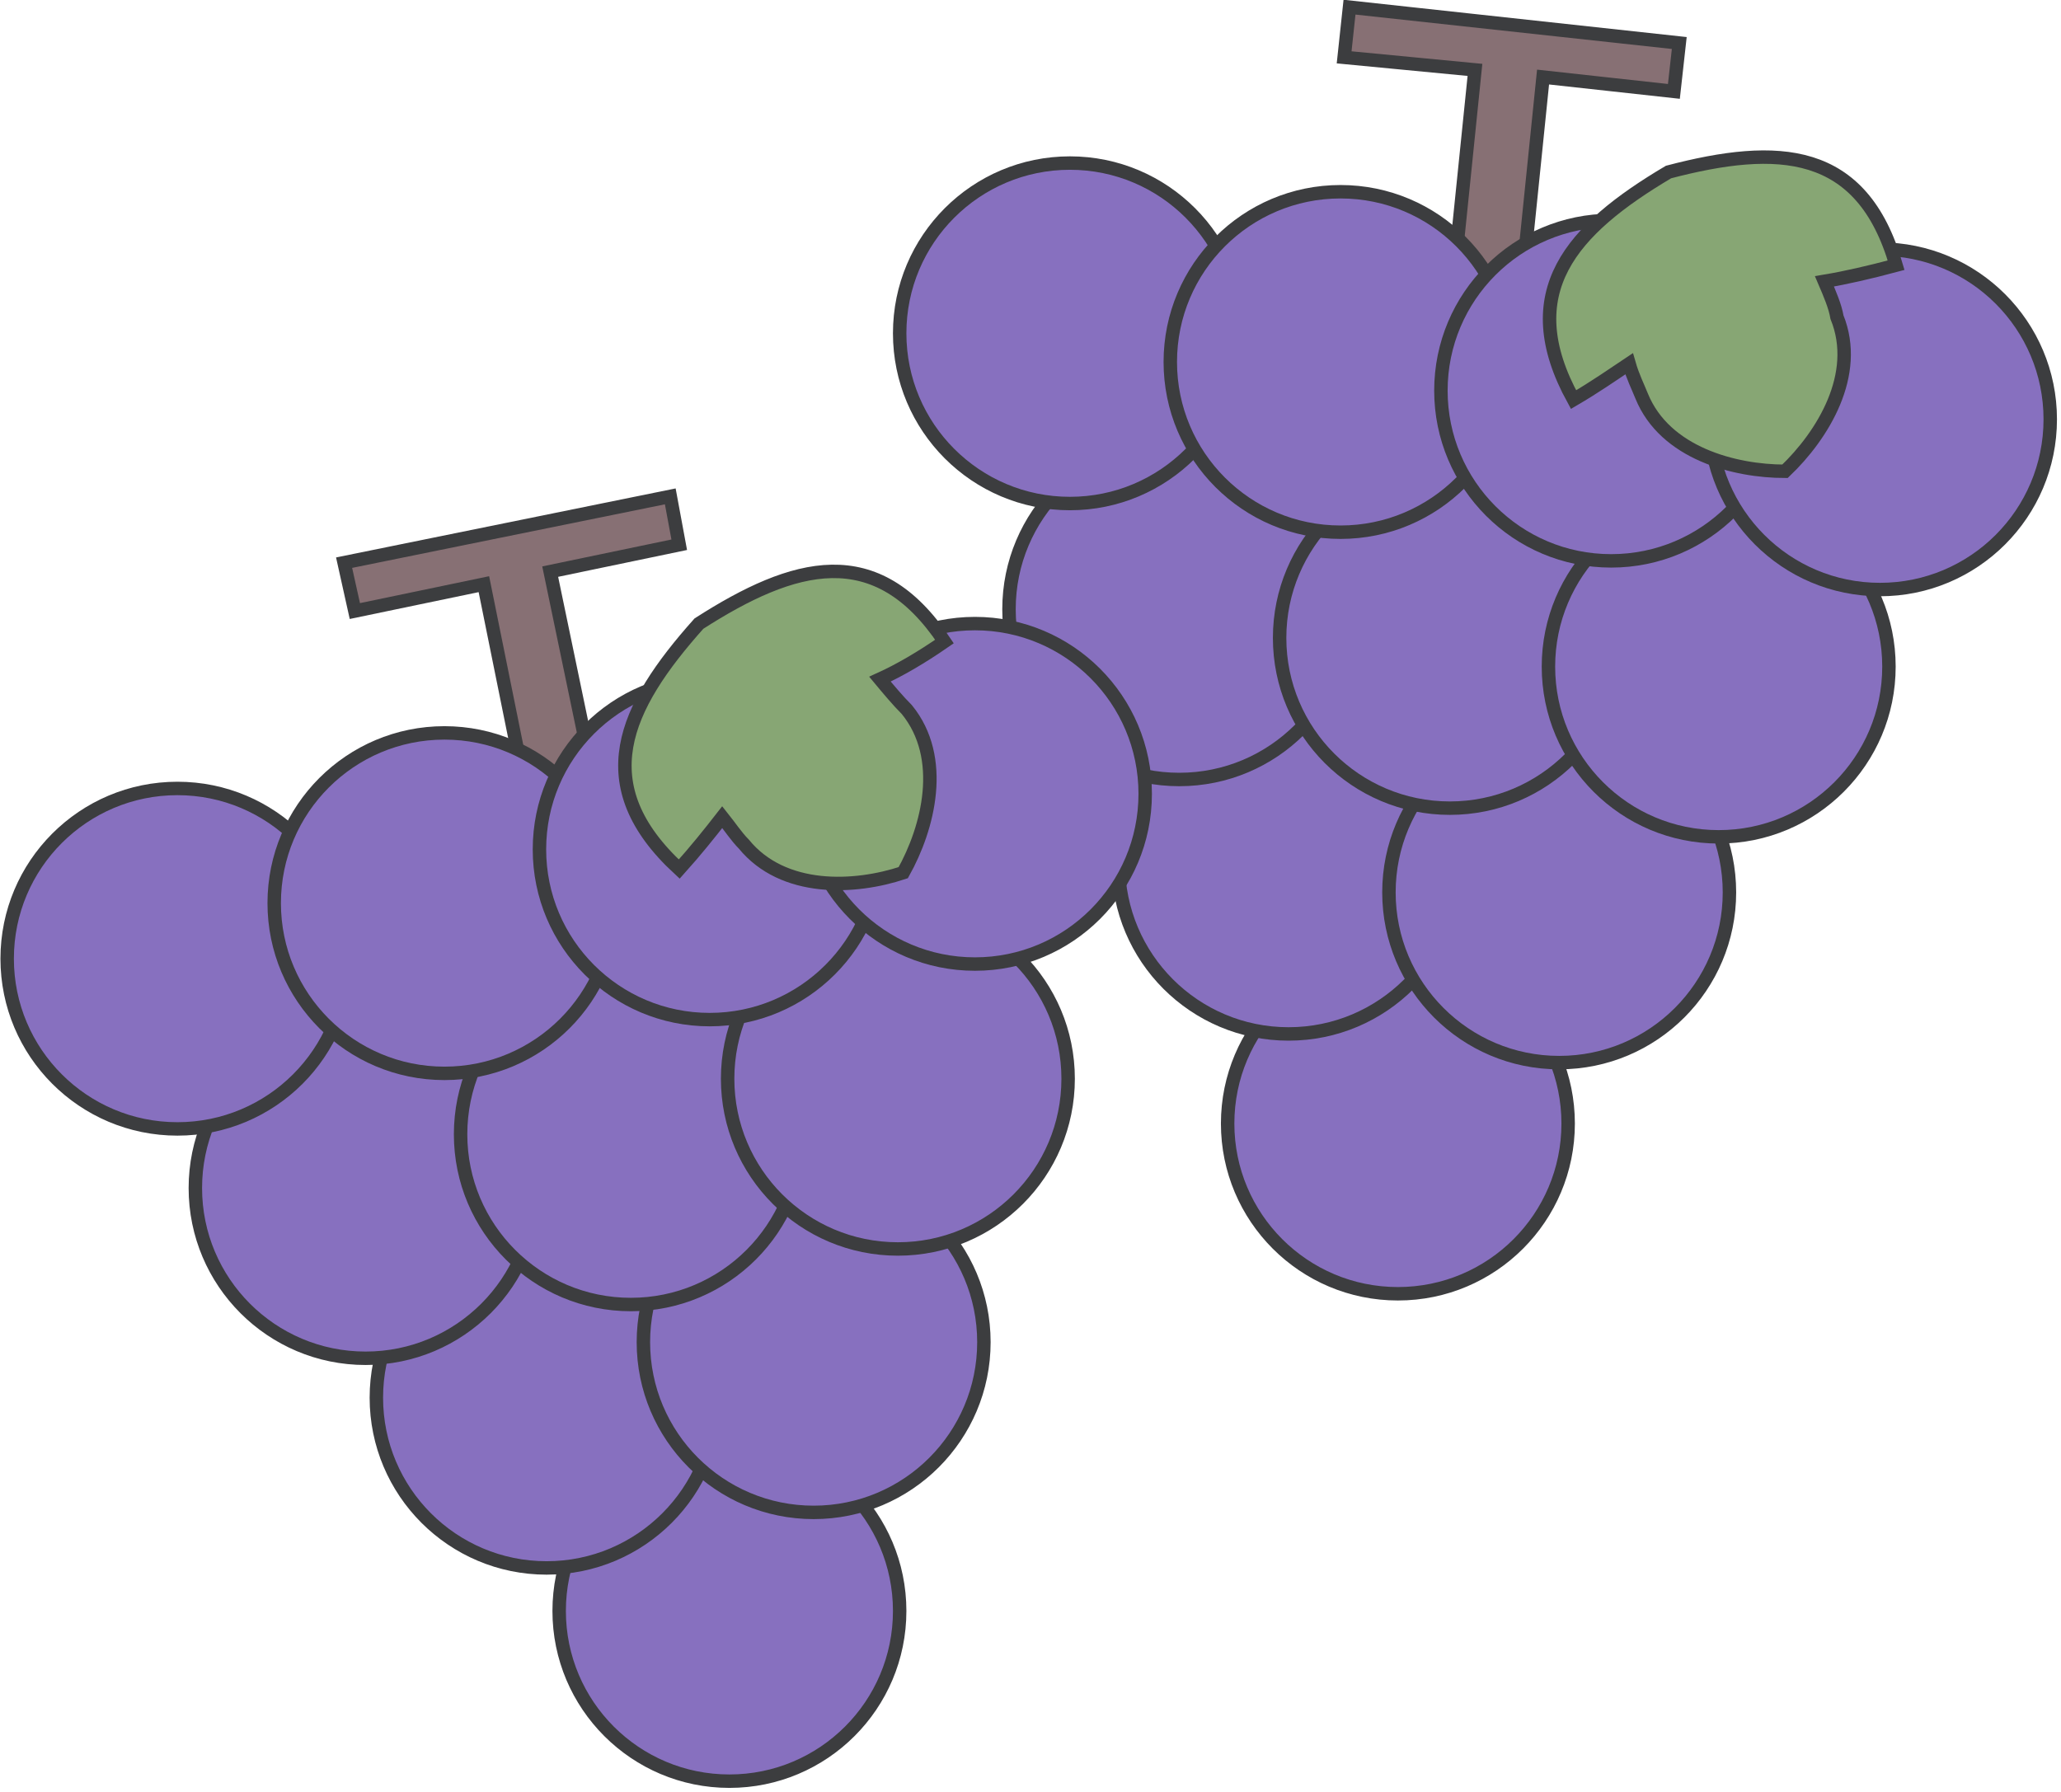 <?xml version="1.0" encoding="utf-8"?>
<!-- Generator: Adobe Illustrator 28.1.0, SVG Export Plug-In . SVG Version: 6.00 Build 0)  -->
<svg version="1.1" id="レイヤー_1" xmlns="http://www.w3.org/2000/svg" xmlns:xlink="http://www.w3.org/1999/xlink" x="0px"
	 y="0px" width="115px" height="100px" viewBox="0 0 115 100" style="enable-background:new 0 0 115 100;" xml:space="preserve">
<style type="text/css">
	.st0{fill:#877074;}
	.st1{fill:none;stroke:#3C3D3F;stroke-width:0.75;stroke-miterlimit:10;}
	.st2{fill:#8770BF;stroke:#3C3D3F;stroke-width:0.75;stroke-miterlimit:10;}
	.st3{fill:#87A674;}
</style>
<g>
	<g>
		<g>
			<polygon class="st0" points="93.7,2.4 75.3,0.4 75,3.2 82.3,3.9 80.5,21.5 84.3,21.9 86.1,4.3 93.4,5.1 			"/>
		</g>
		<g>
			<polygon class="st1" points="93.7,2.4 75.3,0.4 75,3.2 82.3,3.9 80.5,21.5 84.3,21.9 86.1,4.3 93.4,5.1 			"/>
		</g>
	</g>
	<circle class="st2" cx="78" cy="62.7" r="9.5"/>
	<circle class="st2" cx="71.9" cy="48.2" r="9.5"/>
	<circle class="st2" cx="87" cy="49.8" r="9.5"/>
	<circle class="st2" cx="65.8" cy="34" r="9.5"/>
	<circle class="st2" cx="80.9" cy="35.6" r="9.5"/>
	<circle class="st2" cx="95.9" cy="37.2" r="9.5"/>
	<circle class="st2" cx="59.7" cy="18.6" r="9.5"/>
	<circle class="st2" cx="74.8" cy="20.2" r="9.5"/>
	<circle class="st2" cx="89.9" cy="21.8" r="9.5"/>
	<circle class="st2" cx="104.9" cy="23.4" r="9.5"/>
	<g>
		<g>
			<path class="st3" d="M101.8,15.7c1.2-0.2,2.5-0.5,4-0.9c-1.9-6.6-6.6-6.8-12.7-5.2c-5.4,3.2-8.6,6.7-5.3,12.7
				c1.2-0.7,2.2-1.4,3.1-2c0.2,0.7,0.5,1.3,0.7,1.8c1.3,3.2,5.2,4.2,8,4.2c2.1-2,4.2-5.4,2.9-8.6C102.4,17.1,102.1,16.4,101.8,15.7z
				"/>
		</g>
		<g>
			<path class="st1" d="M101.8,15.7c1.2-0.2,2.5-0.5,4-0.9c-1.9-6.6-6.6-6.8-12.7-5.2c-5.4,3.2-8.6,6.7-5.3,12.7
				c1.2-0.7,2.2-1.4,3.1-2c0.2,0.7,0.5,1.3,0.7,1.8c1.3,3.2,5.2,4.2,8,4.2c2.1-2,4.2-5.4,2.9-8.6C102.4,17.1,102.1,16.4,101.8,15.7z
				"/>
		</g>
	</g>
</g>
<g>
	<g>
		<g>
			<polygon class="st0" points="37.9,30.4 37.4,27.7 19.2,31.4 19.8,34.1 27,32.6 30.5,49.9 34.3,49.2 30.7,31.9 			"/>
		</g>
		<g>
			<polygon class="st1" points="37.9,30.4 37.4,27.7 19.2,31.4 19.8,34.1 27,32.6 30.5,49.9 34.3,49.2 30.7,31.9 			"/>
		</g>
	</g>
	<circle class="st2" cx="40.7" cy="89.9" r="9.5"/>
	<circle class="st2" cx="30.5" cy="78" r="9.5"/>
	<circle class="st2" cx="45.4" cy="74.9" r="9.5"/>
	<circle class="st2" cx="20.4" cy="66.3" r="9.5"/>
	<circle class="st2" cx="35.2" cy="63.3" r="9.5"/>
	<circle class="st2" cx="50.1" cy="60.2" r="9.5"/>
	<circle class="st2" cx="9.9" cy="53.5" r="9.5"/>
	<circle class="st2" cx="24.8" cy="50.4" r="9.5"/>
	<circle class="st2" cx="39.6" cy="47.4" r="9.5"/>
	<circle class="st2" cx="54.4" cy="44.3" r="9.5"/>
	<g>
		<g>
			<path class="st3" d="M49.1,37.9c1.1-0.5,2.3-1.2,3.6-2.1c-3.8-5.7-8.4-4.4-13.7-1c-4.2,4.7-6.2,9-1.1,13.7c0.9-1,1.7-2,2.4-2.9
				c0.4,0.5,0.8,1.1,1.2,1.5c2.2,2.7,6.2,2.5,8.9,1.6c1.4-2.5,2.4-6.4,0.2-9.1C50.1,39.1,49.6,38.5,49.1,37.9z"/>
		</g>
		<g>
			<path class="st1" d="M49.1,37.9c1.1-0.5,2.3-1.2,3.6-2.1c-3.8-5.7-8.4-4.4-13.7-1c-4.2,4.7-6.2,9-1.1,13.7c0.9-1,1.7-2,2.4-2.9
				c0.4,0.5,0.8,1.1,1.2,1.5c2.2,2.7,6.2,2.5,8.9,1.6c1.4-2.5,2.4-6.4,0.2-9.1C50.1,39.1,49.6,38.5,49.1,37.9z"/>
		</g>
	</g>
</g>
</svg>
